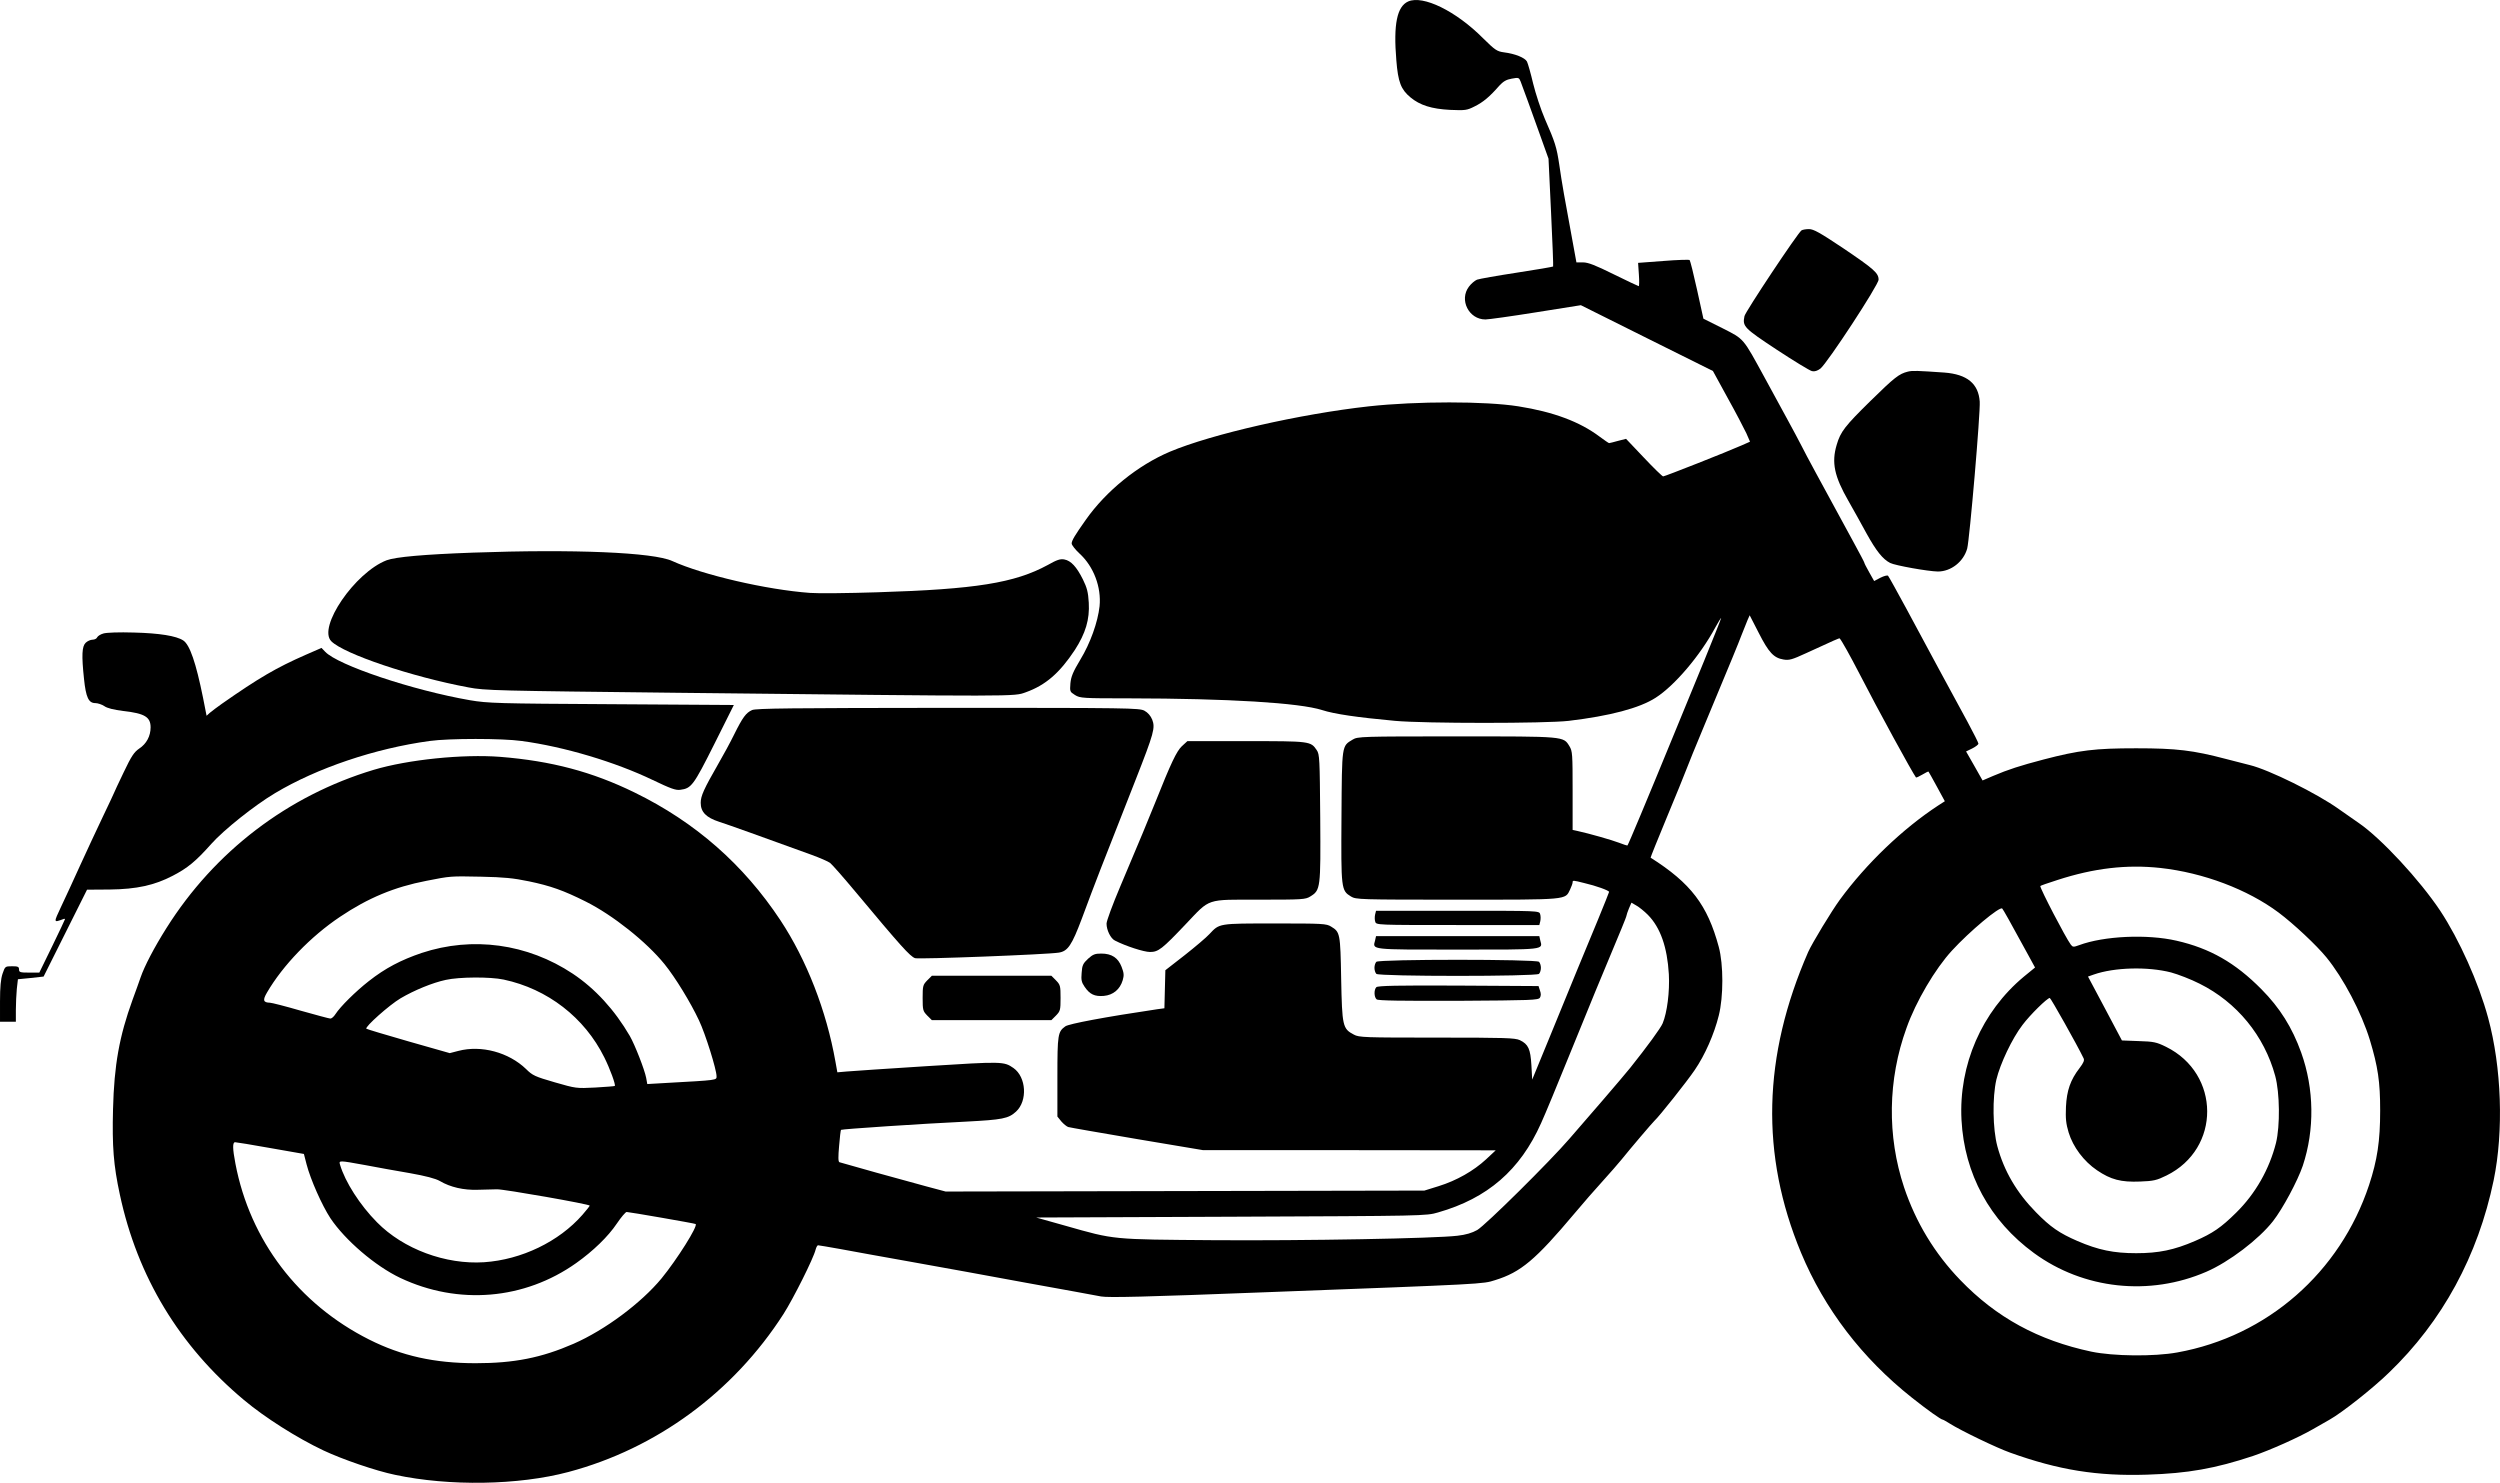 <svg xmlns="http://www.w3.org/2000/svg" version="1.0" preserveAspectRatio="xMidYMid meet" viewBox="253 226.49 1576.99 935.34">

<g transform="translate(0,1389) scale(0.1,-0.1)" fill="#000000" stroke="none">
<path d="M11413 11616 c-71 -32 -94 -144 -75 -371 11 -138 29 -184 89 -234 60 -50 134 -73 250 -79 96 -4 106 -3 155 22 53 26 95 61 155 130 25 27 44 39 79 45 43 8 46 7 56 -18 18 -48 68 -184 122 -336 l54 -151 16 -338 c9 -187 15 -341 13 -342 -2 -2 -105 -20 -230 -39 -124 -19 -237 -39 -250 -44 -14 -6 -37 -25 -51 -44 -63 -83 -1 -207 104 -207 19 0 163 20 319 45 l283 45 417 -208 416 -207 93 -170 c52 -93 104 -194 118 -223 l23 -53 -52 -23 c-90 -40 -485 -196 -496 -196 -5 0 -60 53 -122 119 l-112 118 -51 -13 c-28 -8 -53 -14 -56 -14 -3 0 -30 19 -60 41 -125 94 -291 156 -512 191 -208 33 -641 33 -943 0 -433 -48 -991 -175 -1255 -286 -203 -86 -403 -248 -531 -430 -68 -96 -89 -131 -89 -149 0 -10 23 -39 51 -65 88 -81 137 -211 125 -331 -11 -100 -58 -233 -122 -338 -46 -77 -58 -106 -62 -149 -4 -51 -3 -53 29 -73 32 -20 49 -21 339 -21 629 -1 1076 -28 1220 -74 77 -25 221 -46 460 -68 187 -17 949 -17 1095 0 260 31 447 80 549 146 119 76 280 265 376 443 19 34 35 61 37 60 1 -2 -47 -122 -106 -267 -60 -146 -146 -355 -191 -465 -171 -417 -288 -696 -294 -703 -2 -1 -26 6 -53 17 -44 17 -187 58 -265 75 l-28 6 0 248 c0 230 -1 249 -20 280 -39 63 -25 62 -712 62 -600 0 -624 -1 -655 -20 -70 -42 -68 -29 -71 -486 -3 -458 -2 -466 60 -504 32 -19 49 -20 671 -20 705 0 679 -2 711 64 9 19 16 39 16 45 0 14 2 14 73 -4 74 -17 157 -47 157 -56 0 -3 -32 -82 -70 -175 -39 -93 -98 -236 -132 -319 -33 -82 -111 -271 -172 -420 l-111 -270 -5 91 c-6 102 -19 132 -73 158 -31 14 -90 16 -524 16 -457 0 -491 1 -523 19 -71 37 -74 54 -80 351 -5 288 -7 296 -63 330 -30 19 -53 20 -355 20 -358 0 -349 1 -413 -67 -19 -21 -90 -81 -156 -133 l-122 -95 -3 -120 -3 -120 -45 -6 c-330 -49 -558 -92 -580 -108 -47 -34 -50 -50 -50 -318 l0 -251 25 -31 c14 -16 34 -32 43 -35 9 -3 205 -37 434 -76 l417 -70 923 0 923 -1 -61 -57 c-79 -73 -186 -134 -299 -169 l-90 -28 -1510 -3 -1510 -3 -120 32 c-128 34 -533 147 -550 153 -8 3 -8 35 -2 102 4 54 10 100 12 102 5 5 515 39 789 52 229 12 267 19 315 63 74 68 65 218 -16 275 -61 42 -68 42 -545 12 -249 -16 -478 -31 -509 -34 l-57 -5 -12 67 c-57 322 -182 642 -347 892 -233 352 -537 619 -920 806 -268 131 -524 199 -848 225 -236 18 -580 -17 -798 -82 -542 -163 -1003 -515 -1307 -998 -77 -122 -139 -241 -163 -311 -9 -25 -31 -89 -51 -142 -83 -229 -116 -410 -123 -689 -6 -237 3 -353 43 -539 111 -519 376 -956 783 -1296 132 -111 336 -240 501 -318 121 -57 331 -129 452 -154 342 -73 779 -66 1094 18 556 148 1040 504 1356 996 62 97 190 352 203 407 4 15 11 27 15 27 5 0 69 -11 142 -24 73 -14 275 -50 448 -81 173 -31 500 -90 725 -132 226 -41 437 -79 471 -86 48 -8 270 -3 1045 27 1381 52 1362 51 1440 76 162 50 254 127 502 422 52 62 132 154 177 203 45 50 98 110 118 135 57 71 196 234 208 245 29 26 206 249 254 320 65 95 123 227 152 344 30 119 30 322 0 433 -71 264 -176 402 -430 563 -1 1 44 114 101 251 57 137 113 274 124 304 11 30 60 150 108 265 190 456 217 522 241 585 14 36 31 78 38 95 l13 29 57 -111 c63 -124 95 -158 156 -168 36 -6 54 -1 143 40 183 84 209 96 212 93 15 -18 65 -108 122 -218 119 -232 337 -630 359 -659 2 -2 20 6 40 18 20 12 38 21 39 19 2 -2 25 -44 53 -95 l50 -92 -42 -27 c-223 -146 -453 -366 -620 -594 -52 -71 -175 -274 -200 -330 -287 -657 -302 -1279 -45 -1897 148 -355 385 -665 699 -914 97 -77 184 -139 195 -139 3 0 22 -11 43 -24 71 -45 297 -154 382 -184 306 -110 549 -149 863 -139 259 8 431 39 669 118 109 37 286 116 378 169 36 21 83 48 105 60 77 43 270 195 373 295 339 325 563 739 662 1215 64 311 50 712 -35 1025 -60 222 -183 495 -302 675 -130 195 -372 456 -513 553 -19 13 -76 53 -126 88 -138 99 -442 249 -562 278 -20 5 -89 23 -152 39 -205 54 -310 67 -565 67 -259 0 -359 -12 -585 -71 -148 -39 -220 -62 -319 -104 l-65 -28 -52 92 -52 91 39 19 c22 11 39 25 39 30 0 6 -31 67 -68 136 -94 172 -264 487 -389 720 -58 107 -109 199 -113 203 -4 5 -26 -1 -48 -12 l-40 -21 -31 55 c-17 30 -31 57 -31 61 0 3 -29 58 -64 122 -235 432 -297 545 -329 609 -20 39 -60 114 -88 165 -28 51 -94 172 -146 268 -141 258 -129 244 -268 315 l-120 60 -40 182 c-22 100 -43 184 -47 188 -3 3 -78 1 -165 -6 l-160 -12 5 -74 c3 -40 2 -73 -1 -73 -3 0 -74 34 -158 75 -115 57 -161 75 -193 75 l-42 0 -27 148 c-44 237 -66 360 -81 467 -17 113 -26 142 -91 290 -25 58 -58 158 -74 223 -15 64 -33 127 -39 139 -13 24 -74 49 -145 58 -44 6 -56 14 -132 89 -171 172 -379 273 -472 232z m4745 -5466 c271 -30 549 -135 745 -281 96 -72 238 -205 302 -283 107 -131 221 -348 274 -521 51 -169 65 -263 65 -445 0 -193 -18 -312 -70 -470 -183 -552 -643 -954 -1209 -1056 -147 -27 -405 -24 -543 5 -334 71 -599 215 -827 452 -162 168 -280 364 -354 584 -108 325 -103 679 15 1005 59 167 181 374 287 489 111 121 302 281 317 265 7 -8 42 -69 165 -295 l42 -77 -71 -58 c-265 -221 -411 -556 -393 -903 18 -341 178 -636 457 -840 313 -229 729 -274 1088 -118 143 62 330 204 420 319 61 78 155 253 188 350 75 226 72 484 -10 713 -57 159 -135 283 -251 400 -165 167 -325 258 -535 306 -187 43 -459 30 -615 -28 -36 -13 -40 -13 -53 4 -33 45 -192 350 -192 369 0 2 48 19 108 38 231 75 437 99 650 76z m-10293 -84 c139 -29 220 -58 360 -128 170 -85 383 -254 497 -395 68 -84 164 -241 217 -354 41 -86 111 -311 111 -353 0 -25 8 -24 -316 -42 l-121 -7 -7 39 c-10 52 -71 208 -103 264 -96 165 -219 299 -360 393 -286 190 -633 237 -953 131 -130 -44 -230 -96 -334 -178 -83 -65 -179 -160 -210 -208 -10 -16 -24 -28 -32 -28 -7 0 -92 23 -188 50 -96 28 -183 50 -193 50 -43 1 -47 16 -19 64 100 172 277 355 461 478 177 119 343 188 545 227 153 30 149 30 345 26 144 -3 204 -9 300 -29z m7060 -212 c79 -80 122 -204 132 -374 6 -111 -11 -243 -39 -310 -13 -31 -98 -147 -204 -280 -20 -25 -97 -116 -172 -203 -76 -87 -171 -197 -212 -245 -121 -141 -531 -547 -582 -576 -32 -18 -71 -30 -125 -36 -143 -17 -960 -32 -1538 -28 -646 5 -621 2 -934 91 l-185 52 1230 5 c1221 5 1230 5 1305 27 312 89 518 267 650 563 27 59 104 246 173 416 109 270 231 565 335 813 17 41 31 77 31 81 0 4 7 24 15 44 l16 37 31 -18 c18 -10 50 -36 73 -59z m3300 -363 c44 -12 125 -43 180 -71 235 -117 408 -328 477 -582 29 -107 31 -315 5 -422 -42 -166 -129 -320 -252 -441 -94 -93 -148 -130 -259 -178 -132 -57 -229 -77 -371 -77 -142 0 -239 20 -371 77 -113 49 -170 88 -261 181 -122 124 -202 261 -244 417 -29 109 -32 306 -6 420 24 100 99 259 165 345 48 64 156 170 172 170 6 0 172 -295 213 -380 7 -13 0 -29 -25 -62 -58 -75 -81 -142 -86 -245 -3 -74 0 -105 17 -162 28 -91 95 -181 179 -238 87 -59 151 -76 272 -71 85 3 105 8 166 38 344 169 342 642 -3 812 -61 30 -78 33 -173 36 l-105 4 -107 202 -107 201 37 13 c129 45 339 51 487 13z m-10518 -45 c277 -59 510 -239 635 -491 35 -70 73 -173 66 -180 -2 -2 -57 -6 -123 -10 -119 -6 -121 -6 -256 33 -124 36 -140 43 -181 84 -109 105 -282 152 -427 114 l-54 -14 -260 74 c-143 41 -263 77 -266 80 -11 11 145 150 216 192 87 51 201 98 285 116 85 19 280 20 365 2z m-1471 -1063 l211 -37 17 -66 c25 -96 97 -258 150 -339 93 -139 283 -302 441 -377 366 -173 783 -138 1110 94 107 76 201 167 256 249 27 40 55 73 62 73 15 0 431 -72 435 -76 16 -12 -117 -223 -215 -343 -129 -156 -356 -325 -554 -412 -204 -89 -376 -123 -619 -123 -259 0 -466 46 -671 149 -446 224 -752 626 -844 1110 -18 94 -19 135 -2 135 6 0 107 -16 223 -37z m596 -107 c73 -14 200 -37 283 -51 101 -18 162 -34 190 -50 66 -39 150 -58 239 -55 45 1 99 3 121 3 45 1 585 -94 585 -103 0 -3 -21 -29 -46 -58 -148 -169 -384 -283 -620 -299 -243 -16 -510 83 -676 252 -108 109 -201 255 -233 363 -8 28 -9 28 157 -2z"/>
<path d="M13894 10172 c-24 -16 -355 -514 -360 -541 -13 -65 -5 -74 204 -212 108 -71 208 -132 222 -135 17 -4 34 2 53 16 44 35 367 528 367 561 0 42 -29 67 -224 199 -147 98 -186 120 -215 120 -20 0 -41 -4 -47 -8z"/>
<path d="M14565 9281 c-56 -14 -84 -36 -235 -184 -162 -159 -190 -195 -214 -277 -34 -113 -15 -200 74 -355 31 -55 83 -147 114 -205 61 -110 102 -162 149 -186 31 -16 239 -53 301 -54 83 0 162 62 185 145 15 57 84 858 79 927 -8 113 -79 172 -223 183 -172 12 -201 13 -230 6z"/>
<path d="M5510 8139 c-304 -11 -485 -27 -541 -48 -200 -77 -437 -423 -349 -511 80 -80 506 -224 865 -291 104 -20 173 -21 1320 -34 2171 -24 2119 -24 2195 3 126 45 214 122 310 267 68 106 94 192 88 298 -4 67 -11 94 -37 147 -40 80 -75 118 -117 126 -25 5 -47 -2 -105 -35 -208 -113 -454 -153 -1074 -172 -187 -6 -378 -8 -425 -4 -276 20 -678 114 -869 201 -118 55 -622 76 -1261 53z"/>
<path d="M3182 7629 c-18 -5 -35 -16 -39 -24 -3 -8 -16 -15 -29 -15 -13 0 -33 -9 -44 -20 -23 -23 -26 -78 -10 -228 12 -116 29 -152 71 -152 16 0 42 -9 57 -19 18 -13 58 -23 121 -31 134 -15 171 -38 171 -103 0 -55 -26 -104 -72 -134 -32 -22 -49 -47 -98 -150 -33 -69 -60 -126 -60 -128 0 -1 -32 -70 -71 -151 -39 -82 -104 -221 -144 -309 -40 -88 -93 -204 -119 -258 -49 -105 -49 -102 12 -80 6 3 12 3 12 0 0 -2 -36 -79 -81 -171 l-81 -166 -64 0 c-57 0 -64 2 -64 20 0 17 -7 20 -44 20 -44 0 -44 -1 -60 -47 -11 -33 -16 -84 -16 -175 l0 -128 50 0 50 0 0 74 c0 40 3 100 6 133 l7 61 81 8 81 9 137 274 137 274 143 1 c171 2 283 27 398 87 94 49 144 90 243 201 78 88 274 244 402 320 266 159 631 282 975 329 122 17 458 17 580 0 269 -36 592 -133 827 -246 113 -54 145 -66 174 -62 70 9 83 26 214 287 l124 248 -772 5 c-724 4 -779 6 -892 25 -363 63 -834 221 -914 306 l-23 24 -101 -44 c-184 -81 -294 -145 -527 -308 -30 -21 -64 -47 -76 -57 l-21 -19 -22 112 c-45 223 -84 336 -125 363 -44 29 -151 46 -311 50 -93 3 -174 0 -193 -6z"/>
<path d="M7274 7146 c-38 -17 -59 -45 -114 -156 -23 -47 -68 -130 -100 -185 -90 -157 -110 -201 -110 -244 0 -58 34 -93 117 -120 59 -19 260 -91 582 -208 52 -19 105 -42 117 -51 12 -9 84 -91 160 -182 287 -344 344 -407 376 -419 22 -8 834 23 907 35 57 9 82 47 145 214 91 245 110 293 339 875 117 298 125 329 105 381 -10 24 -27 44 -49 56 -32 17 -95 18 -1239 18 -989 -1 -1211 -3 -1236 -14z"/>
<path d="M9985 6918 c-34 -33 -68 -105 -167 -353 -44 -110 -93 -228 -222 -533 -47 -111 -86 -216 -86 -233 0 -41 26 -94 53 -107 68 -35 183 -72 221 -72 53 0 76 18 226 176 157 165 123 154 465 154 269 0 290 1 320 20 65 40 66 50 63 495 -3 374 -4 402 -22 428 -38 57 -42 57 -446 57 l-370 0 -35 -32z"/>
<path d="M11204 5856 c-3 -14 -3 -34 1 -45 6 -21 9 -21 520 -21 l515 0 6 24 c3 14 3 34 -1 45 -6 21 -9 21 -520 21 l-515 0 -6 -24z"/>
<path d="M11204 5693 c-16 -60 -36 -58 521 -58 557 0 537 -2 521 58 l-6 27 -515 0 -515 0 -6 -27z"/>
<path d="M9393 5577 c-31 -29 -37 -41 -40 -88 -4 -45 -1 -60 19 -89 32 -47 63 -62 121 -57 58 5 102 41 119 99 9 31 8 45 -7 84 -22 57 -62 84 -128 84 -40 0 -53 -5 -84 -33z"/>
<path d="M11212 5558 c-7 -7 -12 -24 -12 -38 0 -14 5 -31 12 -38 17 -17 1009 -17 1026 0 7 7 12 24 12 38 0 14 -5 31 -12 38 -17 17 -1009 17 -1026 0z"/>
<path d="M8379 5441 c-27 -28 -29 -34 -29 -111 0 -77 2 -83 29 -111 l29 -29 377 0 377 0 29 29 c27 28 29 34 29 111 0 77 -2 83 -29 111 l-29 29 -377 0 -377 0 -29 -29z"/>
<path d="M11212 5398 c-16 -16 -15 -63 2 -77 9 -8 153 -10 516 -9 460 3 504 4 514 20 7 12 7 26 0 45 l-9 28 -506 3 c-384 2 -508 -1 -517 -10z"/>
</g>
</svg>